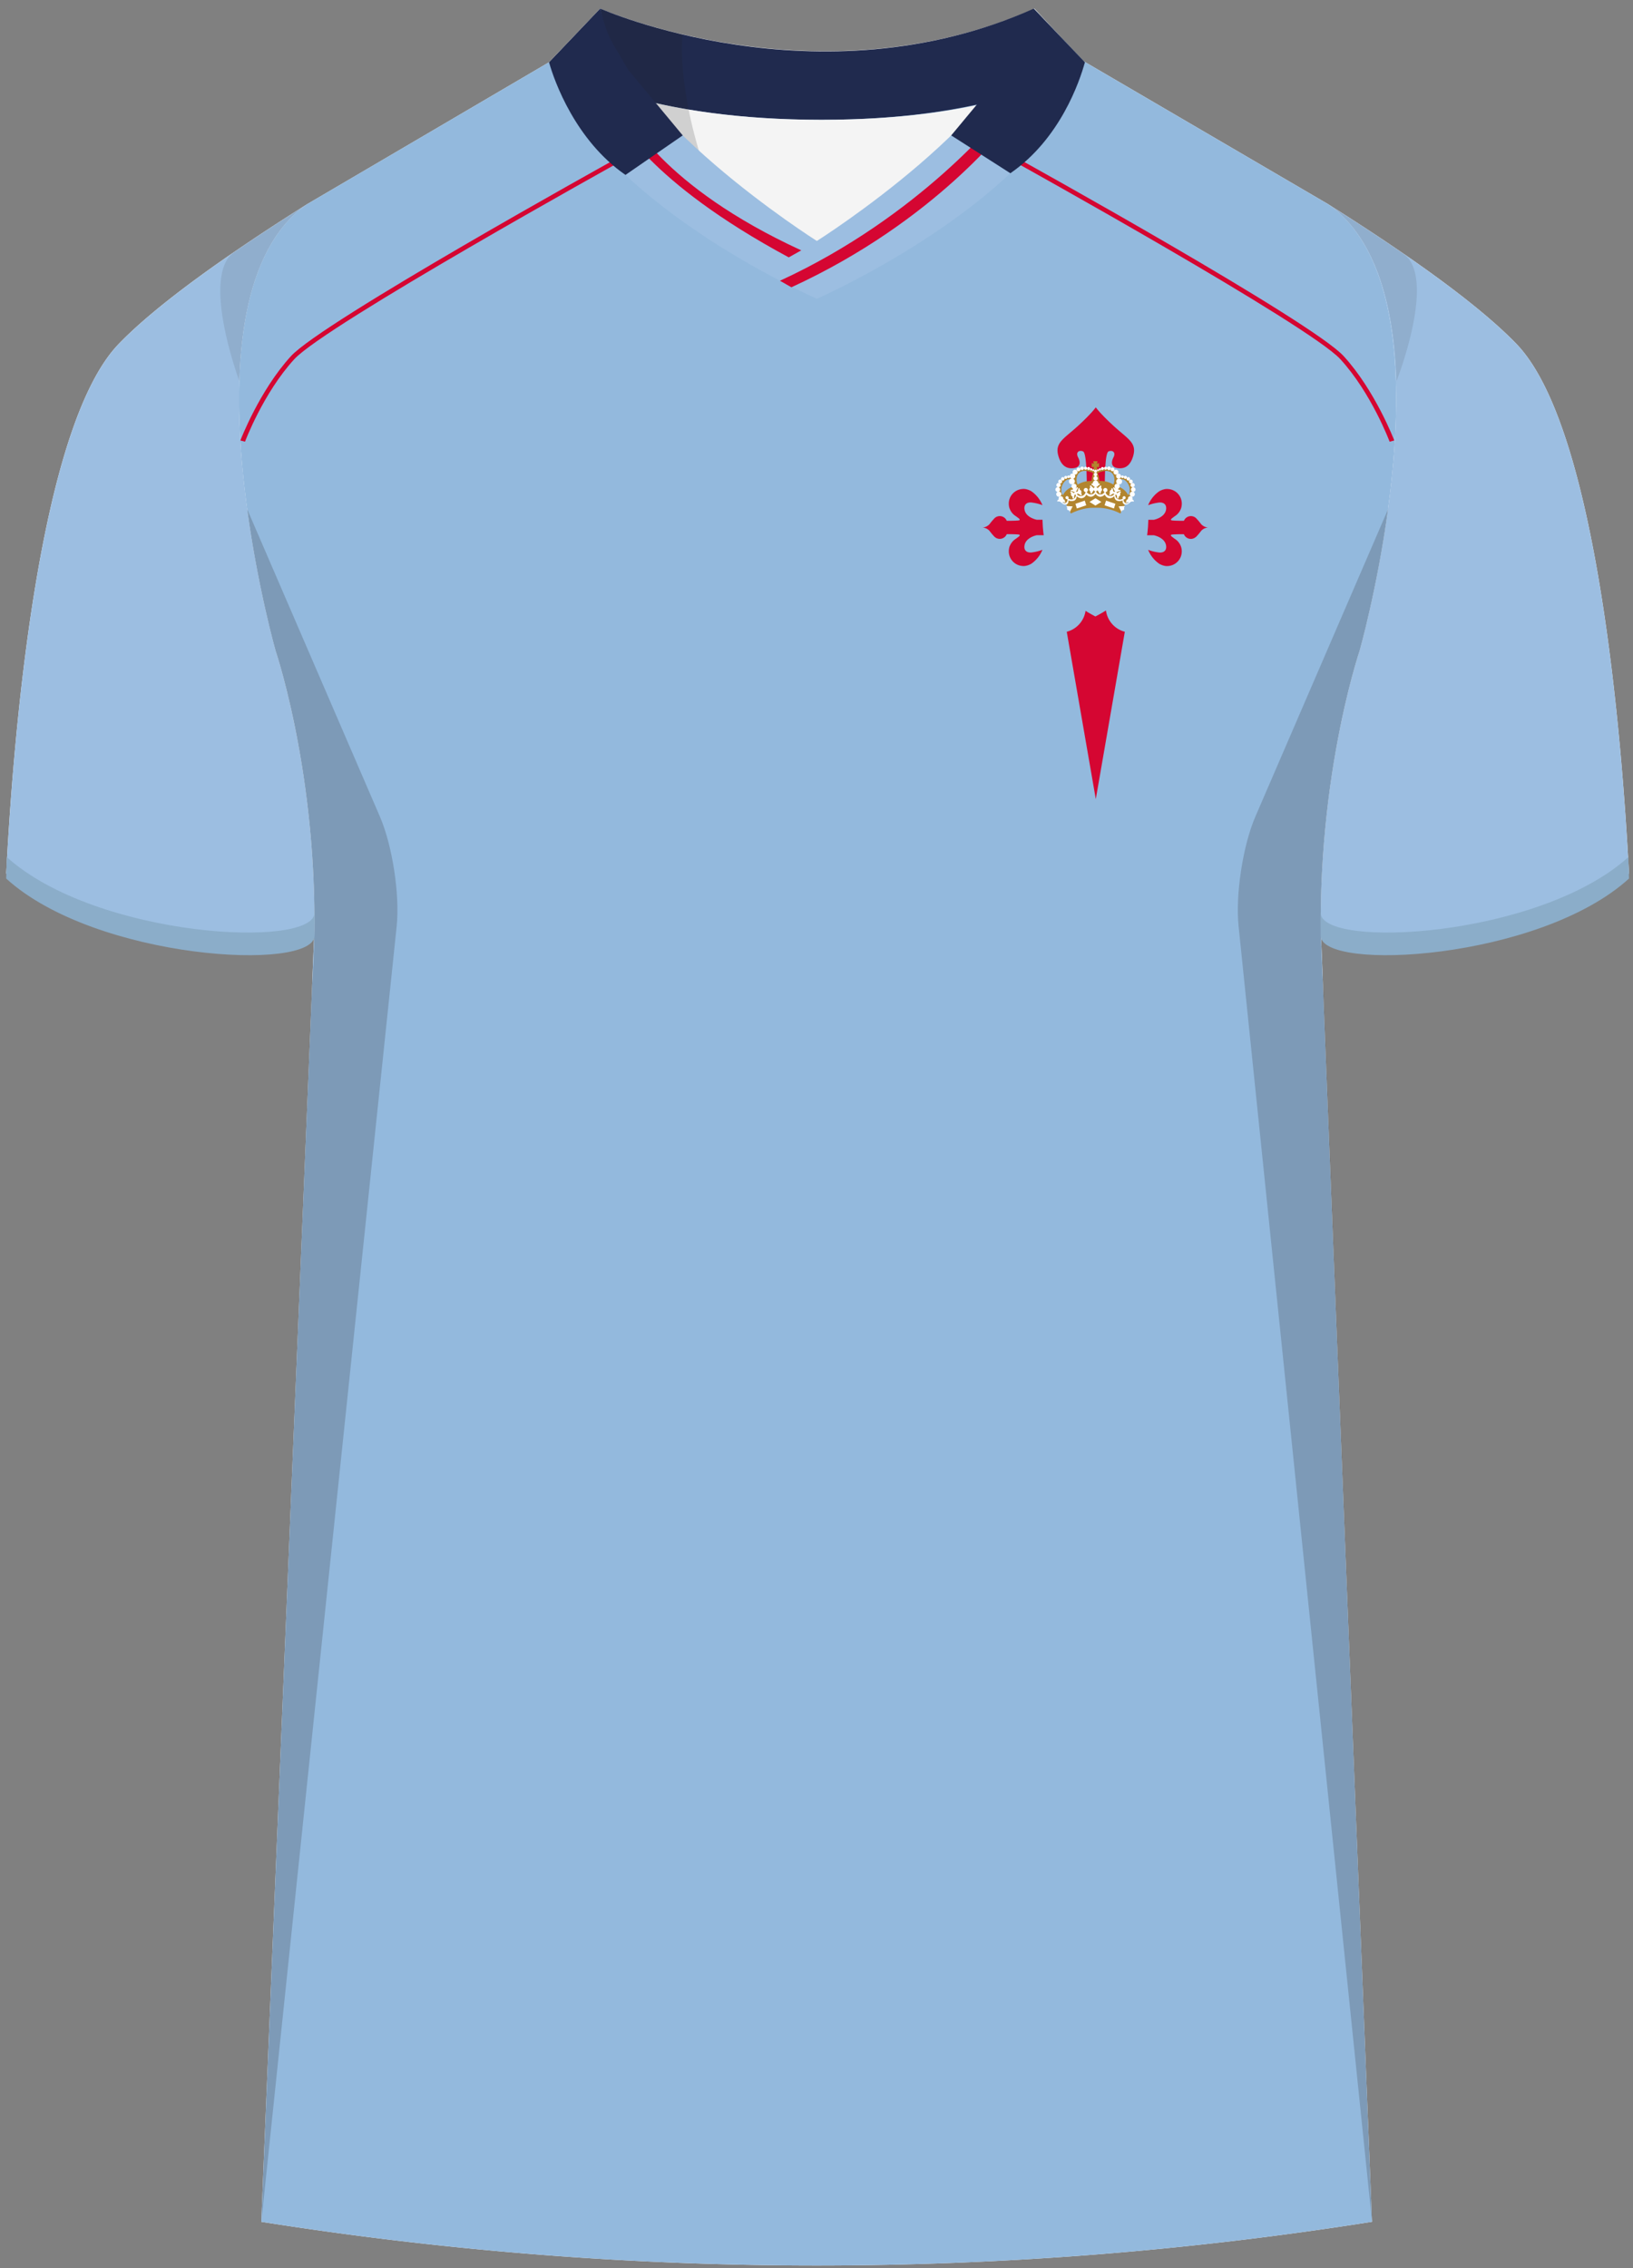 <svg xmlns="http://www.w3.org/2000/svg" viewBox="0 0 360 500"><rect x="0" y="0" width="360" height="500" fill="#808080" stroke="none"/><defs><style>.cls-1{opacity:.5}.cls-1,.cls-2{fill:#241f20}.cls-3{fill:#fff}.cls-4{fill:#9cbee1}.cls-5{isolation:isolate}.cls-6{mix-blend-mode:multiply;opacity:.2}.cls-7{fill:#b2852f}.cls-8{fill:#202a4e}.cls-9{fill:#d50632}.cls-10{fill:#93b9dd}.cls-11{fill:#f4f4f4}.cls-12{fill:#8badc9}.cls-13{fill:#231f20;opacity:.17}</style></defs><g class="cls-5"><g id="Laag_1" data-name="Laag 1"><path id="Jersey_Color" d="M292.83 45.04c16.61 10.46 32.76 21.74 41.48 30.78 17.96 18.63 23.33 88.17 24.8 116.72-19.46 18.35-67.86 20.66-67.94 12.57l11.29 284.67a782.464 782.464 0 0 1-244.86 0l11.71-284.67c-.08 8.09-48.49 5.78-67.94-12.57C2.83 164 8.21 94.45 26.17 75.82c8.72-9.04 24.87-20.32 41.48-30.78l53.32-31.28 11.35-11.87s48.01 21.13 95.72 0l10.69 11.51 54.12 31.64Z" class="cls-3" data-name="Jersey Color"/><path id="Body" d="m238.72 13.4 54.12 31.64c28.99 20.39 6.88 98.44 6.88 98.44s-8.91 26.27-8.55 61.63l11.29 284.67a782.464 782.464 0 0 1-244.86 0l11.71-284.67c.37-35.36-8.55-61.63-8.55-61.63s-22.11-78.06 6.88-98.44l53.94-31.64h117.13Z" class="cls-10"/><g id="Sleeves"><g><path d="M291.17 205.12c.08 8.09 48.48 5.78 67.94-12.57-1.47-28.54-6.84-98.09-24.8-116.72-8.72-9.04-24.87-20.32-41.48-30.78 28.99 20.39 6.88 98.44 6.88 98.44s-8.91 26.27-8.55 61.63ZM69.31 205.12c-.08 8.09-48.49 5.78-67.94-12.57 1.46-28.54 6.84-98.09 24.8-116.72 8.72-9.04 24.87-20.32 41.48-30.78-28.98 20.39-6.88 98.44-6.88 98.44s8.91 26.27 8.55 61.63Z" class="cls-4"/></g></g><g id="Shading" class="cls-6"><path d="M68.72 218.47c3.27-41.89-7.96-74.98-7.96-74.98s-3.9-13.77-6.27-31.25l29.27 67.8c2.75 6.37 4.41 17.23 3.69 24.13L57.61 489.79l11.11-271.31ZM291.77 218.47c-3.27-41.89 7.96-74.98 7.96-74.98s3.9-13.77 6.28-31.25l-29.27 67.8c-2.75 6.37-4.41 17.23-3.69 24.13l29.42 285.62-10.69-271.31Z" class="cls-2"/><path d="M51.55 55.61a509.76 509.76 0 0 1 16.09-10.56c-10.62 7.47-14.38 22.67-14.88 38.94 0 0-8.57-22.98-1.21-28.38ZM309.46 55.97c-5.15-3.54-11.12-7.45-16.63-10.92 10.62 7.47 14.54 22.67 15.04 38.94 0 0 8.94-22.62 1.58-28.02Z" class="cls-1"/></g><path d="M1.36 193.67c19.79 18 67.9 20.61 67.98 12.59v-5.04c-.08 8-47.93 5.59-67.83-12.26l-.15 4.72ZM359.12 193.67c-19.79 18-67.9 20.61-67.98 12.59v-5.04c.08 8 47.93 5.59 67.83-12.26l.15 4.72Z" class="cls-12"/><g><path d="M241.57 107.61h-1.98c0-3.5-.14-7.81-.83-8.1-.83-.35-1.7.13-1.08 1.33.68 1.31.3 2.24-1.03 2.37-1.08.11-2.56-.11-3.31-2.64-.89-3.02 1.16-3.77 4.49-6.85 2.95-2.73 3.74-3.93 3.74-3.93s.79 1.2 3.74 3.93c3.33 3.09 5.38 3.83 4.49 6.85-.75 2.53-2.22 2.74-3.31 2.64-1.33-.13-1.7-1.06-1.03-2.37.61-1.19-.25-1.67-1.08-1.33-.69.29-.82 4.6-.83 8.1h-1.98ZM241.57 176.16l-6.4-36.89c2.39-.62 4.1-2.74 4.2-5.21h4.4a5.61 5.61 0 0 0 4.2 5.21l-6.4 36.89ZM219.3 118.39c-.4-.41-.77-.84-1.11-1.3-.39-.47-.96-.76-1.58-.8.61-.04 1.18-.33 1.58-.8.34-.46.71-.89 1.11-1.3a1.66 1.66 0 0 1 2.64.62c.34 0 1.42 0 2.02-.04.72-.04 1.27-.04.41-.67l-.42-.31a3.26 3.26 0 0 1-1.29-1.48c-.04-.08-.07-.17-.11-.26-.04-.13-.08-.25-.1-.39-.04-.21-.06-.42-.06-.64 0-1.72 1.34-3.13 3.06-3.23.22-.02.44-.01.66.03.08.01.15.03.23.05.35.09.69.23 1 .41l.09.06c1.07.76 1.89 1.81 2.38 3.02-.68-.26-1.38-.44-2.09-.54-1.26-.25-2.05.33-1.86 1.52.29 1.79 2.72 2.24 2.72 2.24h4.24v3.4h-4.24s-2.42.45-2.72 2.24c-.2 1.19.59 1.77 1.86 1.52.72-.1 1.42-.28 2.09-.54a6.851 6.851 0 0 1-2.38 3.02l-.09.06c-.31.18-.65.32-1 .41-.07.02-.15.03-.23.05-.22.04-.44.05-.66.03a3.236 3.236 0 0 1-3.06-3.23c0-.21.02-.43.06-.64.02-.13.05-.26.1-.39.03-.09.07-.18.11-.26.27-.61.72-1.13 1.29-1.48l.42-.31c.86-.63.32-.63-.41-.67-.6-.04-1.68-.04-2.02-.04-.34.85-1.31 1.26-2.16.92-.18-.07-.34-.17-.48-.3M263.64 118.39c.4-.41.77-.84 1.11-1.3.39-.47.96-.76 1.58-.8-.61-.04-1.18-.33-1.58-.8-.34-.46-.71-.89-1.11-1.3a1.66 1.66 0 0 0-2.64.62c-.34 0-1.42 0-2.02-.04-.72-.04-1.27-.04-.41-.67l.41-.31a3.26 3.26 0 0 0 1.29-1.48c.04-.08.07-.17.1-.26.04-.13.08-.25.1-.39a3.232 3.232 0 0 0-3-3.86c-.22-.02-.44-.01-.66.03-.08.01-.15.03-.23.05-.35.09-.69.23-1 .41l-.09.06a6.851 6.851 0 0 0-2.38 3.02c.68-.26 1.38-.44 2.09-.54 1.26-.25 2.05.33 1.86 1.52-.3 1.79-2.72 2.24-2.72 2.24h-4.24v3.4h4.24s2.42.45 2.72 2.24c.2 1.19-.59 1.77-1.86 1.52-.72-.1-1.42-.28-2.09-.54a6.851 6.851 0 0 0 2.38 3.02l.09.06c.31.18.65.32 1 .41.07.02.15.03.23.05.22.04.44.05.66.03 1.78-.1 3.15-1.62 3.05-3.41 0-.15-.03-.31-.06-.46-.02-.13-.05-.26-.1-.39-.03-.09-.07-.18-.1-.26a3.31 3.31 0 0 0-1.29-1.48l-.41-.31c-.86-.63-.32-.63.41-.67.6-.04 1.68-.04 2.02-.04a1.65 1.65 0 0 0 2.63.62" class="cls-9"/><path d="M253.08 112.42c.5 6.39-1.69 14.24-5.79 19.17-1.59 1.92-3.62 3.17-5.81 4.31-2.15-1.14-4.24-2.42-5.82-4.31-4.18-5.03-6.21-12.7-5.78-19.17h23.19Z" class="cls-10"/><path d="M247.87 110.58c-3.38-1.33-3.82-1.62-6.36-1.62-3.04 0-3.33.31-6.36 1.62-.35-.22-.66-.49-.92-.81 0-.29.06-.57.21-.82.56-.96 1.52-1.62 2.62-1.79a5.722 5.722 0 0 1 4.16-1.09c.19.1.41.1.6 0 1.48-.19 2.97.2 4.16 1.09 1.1.17 2.06.82 2.62 1.79.15.25.22.53.21.82-.26.32-.57.6-.92.81" class="cls-7"/><path d="M247.6 109.67c.1 0 1.6.01 1.44-1.94-.09-1.09-1.27-2.68-2.29-1.84 0 .98-.32 1.22-.45 1.84-.19.9-.29 2.01 1.31 1.93m-5.61-5.39c.35.97.45 2.01.3 3.03-.04.22-.05.46.17.57 3.79 1.86 4.89-5.99-.48-3.59m-.98-.01c-5.37-2.4-4.27 5.45-.48 3.59.22-.11.21-.35.17-.57-.15-1.02-.05-2.06.3-3.03m-5.59 5.41c1.6.08 1.5-1.04 1.31-1.93-.13-.62-.45-.86-.45-1.84-1.02-.85-2.2.74-2.29 1.84-.16 1.95 1.33 1.93 1.44 1.94m6.08-5.8c3.25-1.45 4.84-.26 5.17 1.38 3.99-.97 3.63 4.99 1.19 5.91l-.34.71a28.26 28.26 0 0 0-6.02-.59c-2.06 0-4.12.1-6.17.32l-.17-.43c-2.46-.9-2.83-6.88 1.17-5.91.33-1.64 1.92-2.84 5.17-1.38" class="cls-7"/><path d="m247.99 111.41-.9 1.49s.03.05.03.08v.03s-.02.07-.05.1c-.02.03-.05.05-.09.05h-.03c-.05 0-.1-.02-.14-.05-.32-.15-.62-.29-.92-.41-.41-.16-.82-.29-1.24-.4a10.195 10.195 0 0 0-2.48-.36c-.21-.01-.42-.01-.63 0a6.41 6.41 0 0 0-.62 0c-.42 0-.83.04-1.24.1-.42.06-.84.15-1.25.26-.42.11-.84.25-1.24.41-.3.12-.61.25-.92.4-.04.03-.09.05-.14.05h-.02s-.08-.02-.1-.05a.14.14 0 0 1-.04-.19l.02-.02-.9-1.49c3.44-2.37 9.49-2.37 12.92 0M241 101.67l.97-.01-.16.57.48-.16v.97l-.48-.16.16.76H241l.16-.76-.48.16v-.97l.48.16-.16-.56Z" class="cls-7"/><path d="M243.33 108.32a.423.423 0 0 1 0-.59c.03-.03.07-.07.11-.1.03-.01.08-.03.12-.04.04 0 .07-.01.11-.01.04 0 .08 0 .12.01.04 0 .07.02.11.04.04.03.08.06.12.1.06.08.1.17.11.27v.07c0 .1-.04.2-.11.27l-.12.09a.21.21 0 0 1-.11.04c-.02 0-.04.01-.06.02.11.59.68.97 1.27.85.09-.02.17-.04.25-.08.15-.08.28-.19.39-.32a.335.335 0 0 1-.1-.17l-.04.02s-.04.01-.07.02l-.07.03a.37.37 0 0 0-.14.07c-.01 0-.02.01-.03.02-.03.02-.07.04-.1.07-.05.02-.09.05-.13.08-.02.01-.03.02-.05.03-.03.02-.06.05-.09.07-.02.01-.05.02-.08.03-.03 0-.04 0-.05-.01a.17.17 0 0 1-.13-.2v-.03c.04-.08.03-.11.09-.17.02-.01.03-.03.03-.05.01-.02 0-.03 0-.05 0-.04-.01-.07-.03-.11a.502.502 0 0 1 .03-.34l.05-.1c.05-.08.13-.14.22-.17.03 0 .05-.03.05-.06 0-.2.03-.25.08-.28.01-.01.02-.01.03-.02.03-.01.07 0 .1.01.05.02.12.09.13.24 0 .03 0 .05.01.08 0 .09.02.19.05.27.02.03.04.06.08.11s.07.11.1.17c.07-.09.17-.15.29-.15l-.04-.04a.601.601 0 0 1-.22-.28c-.04-.09-.07-.18-.1-.27-.04-.05-.07-.1-.1-.15-.02-.05 0-.11.03-.15.08-.03.16-.02.23.03.06.04.04.04.11.12.05.07.11.01.15-.01.06-.02.13-.03.2-.03.09-.01.11.01.11.01.07.01.13.04.19.09.04.05.06.1.08.16.02.05.03.14.13.14a.43.43 0 0 1 .16 0c.12.03.21.08.23.13.02.03-.03.12-.09.15l-.17.01c-.13-.01-.15.04-.26.09-.11.07-.24.1-.37.09h-.05c.09.06.15.17.15.28.1-.02.19-.07.27-.13.1-.07.15-.16.27-.21.06-.02.12-.03.18-.03.13 0 .17.12.12.23-.04.07-.04.04-.12.1-.07.07-.02.15-.01.21.04.14 0 .29-.1.4-.11.15-.26.2-.25.28.04.14-.02.28-.13.36-.03.01-.21-.01-.21-.27 0-.13 0-.26-.04-.39-.04-.11-.11-.11-.12-.26a.4.4 0 0 1-.23.08c-.02.55.4 1.01.95 1.03.09 0 .19 0 .28-.03.15-.03.3-.08.44-.16a.372.372 0 0 1-.07-.2c0-.19.15-.34.34-.35s.34.15.35.34c0 .19-.15.34-.34.35-.03 0-.06 0-.09-.01-.1.37.12.76.49.86a.7.7 0 0 0 .61-.12.227.227 0 0 1-.06-.16c-.15.06-.31.11-.47.14-.06 0-.1-.04-.11-.09v-.02c0-.04.04-.09.09-.13s.02-.2.07-.29c.04-.09.07-.09.15-.13s.09-.02.13-.07a.21.21 0 0 0 .07-.13c0-.03.02-.05.04-.07.04-.01.08 0 .11.02.03.04.05.1.04.15 0 .07.01.26.02.36.04-.02.09-.04.13-.03h.03c.02-.12.03-.23.04-.35 0-.13-.02-.11.02-.15.05-.04.11-.03.15.02.04.04.15.24.24.24.13 0 .11-.02.19.02s.26.23.26.32 0 .04-.04.09-.26-.02-.43.02c-.07.02-.13.03-.19.04 0 .02-.09.08-.18.15-.05.04-.1.08-.14.13h-.04c-.17.2-.41.32-.67.34h-.1c-.13 0-.26-.04-.38-.09-.38-.15-.32-.76-.32-.86-.11.09-.24.15-.38.17-.3.05-.6.03-.88-.08-.48-.18-.57-.84-.57-1.01-.11.14-.25.25-.41.32-.27.14-.58.19-.88.12-.48-.13-.63-.46-.85-.76-.04.06-.09.11-.14.15-.25.22-.58.33-.91.33-.4-.08-.74-.33-.95-.68-.2.35-.54.59-.94.68-.34 0-.67-.11-.92-.34-.06-.04-.1-.09-.14-.14-.22.3-.37.63-.86.76-.29.07-.6.02-.87-.12a.856.856 0 0 1-.41-.32c0 .17-.09.83-.57 1.01-.28.1-.59.13-.88.08a.807.807 0 0 1-.39-.17c0 .1.07.71-.3.86-.12.05-.25.08-.38.09h-.1a.973.973 0 0 1-.67-.34h-.04c-.04-.05-.09-.09-.14-.13-.1-.08-.18-.13-.18-.13-.06-.03-.12-.05-.18-.07-.17-.04-.39.02-.43-.02s-.04 0-.04-.09.17-.27.26-.32.07-.02.2-.02c.09 0 .2-.2.24-.24.03-.05.1-.06.15-.02.04.04.02.02.02.15 0 .12.02.23.04.35h.03s.09.01.13.03c0-.1.02-.29.02-.36 0-.05 0-.11.04-.15.03-.03.07-.03.11-.02.02.01.04.04.04.07 0 .05.03.1.07.13.04.04.04.02.13.07s.11.04.15.13c.04.1.02.25.07.29s.09.09.09.13c0 .06-.04.1-.09.11h-.02c-.16-.03-.32-.08-.47-.14 0 .06-.02.11-.06.16.63.39 1.17-.08 1.1-.75-.03 0-.06.01-.09.01-.19 0-.34-.15-.34-.34s.15-.34.34-.34.34.15.34.34c0 .07-.02.14-.07.2.14.08.29.13.45.16a.995.995 0 0 0 1.21-.73c.02-.09.03-.18.03-.27-.09 0-.18-.03-.25-.09 0 .17-.07.17-.11.28-.04.13-.05.26-.04.39 0 .26-.17.28-.21.27a.318.318 0 0 1-.13-.36c.01-.09-.14-.13-.25-.28a.45.45 0 0 1-.1-.4c.01-.05.05-.14-.01-.21-.08-.05-.08-.03-.12-.1a.143.143 0 0 1 .02-.2c.03-.02.06-.03.1-.03.06 0 .12.01.17.03.13.04.18.14.28.21.08.06.16.1.25.14a.48.48 0 0 1 .17-.3h-.05c-.13.02-.27 0-.38-.08-.1-.04-.12-.1-.25-.09s-.13.01-.18-.01c-.04-.03-.1-.12-.08-.15.02-.05.1-.1.22-.13.06-.01.12-.01.17 0 .1 0 .11-.09.13-.14.01-.06.04-.11.08-.16.05-.04.12-.07.18-.09 0 0 .02-.02.11-.01.06 0 .13 0 .18.03.05.02.1.08.16.01.05-.08.03-.08.11-.12.06-.05.15-.06.23-.03.04.04.05.1.03.15-.03.05-.06.1-.1.15-.02.09-.06.18-.1.27-.04.12-.12.21-.22.28l-.07.04c.12 0 .24.05.31.15.05-.11.13-.21.17-.28.05-.11.07-.23.08-.35.02-.26.18-.27.23-.25s.11.07.11.3c0 .09.16.08.26.24.11.12.14.28.09.43-.01.05-.06.15 0 .22s.05.1.09.17c.04.08.01.18-.07.22-.03.02-.06.02-.09.02a.336.336 0 0 1-.16-.1c-.15-.1-.18-.11-.28-.17a.899.899 0 0 0-.24-.12c-.04-.01-.07-.03-.11-.04-.02.07-.05.13-.11.17.11.13.24.24.39.31a1.085 1.085 0 0 0 1.52-.78.462.462 0 0 1-.39-.52c.03-.23.22-.39.45-.39.25 0 .46.2.46.46 0 .18-.11.34-.27.42.03.06.07.11.11.16.25.31.65.45 1.03.36.35-.07.64-.33.72-.68a.473.473 0 0 1-.34-.29.55.55 0 0 1-.1.25c-.08.09-.14.2-.2.3-.03.08-.08.15-.13.22-.03.03-.08.05-.13.04-.08-.03-.13-.09-.13-.17 0-.1-.01-.21-.04-.3-.04-.09-.24-.15-.24-.41s.15-.3.2-.39c0-.12-.02-.24-.04-.36 0-.09.07-.17.11-.17.1 0 .18.05.24.13.04.08.1.15.17.2.08.06.16.13.22.21.03.04.05.09.07.14a.49.49 0 0 1 .34-.33h-.06a.857.857 0 0 1-.35-.23c-.09-.09-.09-.15-.22-.2s-.13-.04-.17-.09a.135.135 0 0 1 0-.17c.07-.06.17-.09.26-.07.06.01.12.03.17.07.09.04.11.02.15-.02s.1-.15.17-.2c.09-.06.21-.06.3 0 .07.05.13.12.17.2.05.04.08.07.16.02.05-.03.11-.05.17-.07.09-.02.19 0 .26.07.04.05.04.12 0 .17l-.17.09c-.13.04-.13.11-.22.2-.09.11-.22.18-.36.22h-.06c.16.05.3.17.35.33.01-.05.04-.09.07-.13 0-.02.02-.03.03-.04.04-.04.08-.07.12-.11a.18.18 0 0 1 .07-.05c.02 0 .04-.02.05-.04.05-.04.1-.09.12-.15.03-.04.08-.08.13-.1.03-.02.07-.03.11-.03.07.03.11.1.11.17-.02.12-.04.24-.04.36a.5.5 0 0 0 .07.08c.08.07.12.18.12.28v.07c0 .1-.05.19-.12.26-.04.03-.08.07-.11.12-.02.1-.04.2-.04.3 0 .06-.03.12-.09.15-.01.01-.03.02-.04.02-.04 0-.06 0-.08-.01-.02 0-.04-.01-.05-.03-.03-.03-.06-.06-.08-.1-.02-.03-.03-.08-.05-.12-.02-.03-.04-.08-.07-.11-.04-.07-.09-.13-.12-.19a.54.54 0 0 1-.11-.26c-.06.15-.19.25-.35.29.09.35.38.62.74.68.38.08.78-.05 1.02-.36.04-.05.08-.11.11-.16-.02 0-.03-.01-.04-.02a.346.346 0 0 1-.11-.1" class="cls-3"/><path d="M236.2 107.2c0-.31.25-.57.57-.57s.57.25.57.57-.25.57-.57.57c-.31 0-.56-.25-.57-.57M236.45 104.07c0-.3.25-.54.55-.54.3 0 .55.25.55.55s-.25.55-.55.55c-.31 0-.55-.25-.55-.55" class="cls-3"/><path d="M237.34 103.48c0-.23.19-.42.42-.42.23 0 .42.19.42.42 0 .23-.18.42-.41.42h-.01c-.23 0-.42-.19-.42-.42" class="cls-3"/><path d="M238.14 103.24c0-.23.2-.4.42-.39.21 0 .39.18.39.39 0 .23-.2.4-.42.39-.21 0-.39-.18-.39-.39M238.98 103.22c0-.19.15-.34.34-.34.19 0 .34.15.34.34s-.15.34-.34.34-.34-.15-.34-.34" class="cls-3"/><path d="M239.65 103.28c0-.19.15-.34.34-.34.19 0 .34.15.34.34s-.15.34-.34.34-.34-.15-.34-.34" class="cls-3"/><path d="M240.31 103.46c0-.14.11-.25.25-.25s.25.11.25.25-.1.26-.23.27c-.14 0-.26-.1-.27-.23v-.03M240.79 103.65c0-.11.09-.2.21-.21.12 0 .21.09.22.21 0 .12-.09.21-.21.22s-.21-.09-.22-.21v-.01" class="cls-3"/><path d="M241.18 103.87c0-.19.15-.34.34-.34.18 0 .33.14.34.33v.01c0 .18-.13.33-.31.34h-.03c-.18 0-.33-.14-.34-.33v-.01" class="cls-3"/><path d="M241.12 104.6c0-.22.17-.39.39-.39s.39.17.39.39-.17.39-.39.39-.39-.17-.39-.39" class="cls-3"/><path d="M241.04 105.46c0-.27.21-.48.48-.49.27 0 .48.21.49.48 0 .27-.21.48-.48.49-.26 0-.48-.21-.48-.47" class="cls-3"/><path d="M240.91 106.54c0-.34.27-.61.61-.61.34 0 .62.26.63.59 0 .34-.26.62-.59.63h-.03c-.34 0-.61-.27-.61-.61M233.37 109.88c0-.28.23-.5.51-.5s.51.23.51.51-.23.51-.51.51-.51-.23-.51-.51" class="cls-3"/><path d="M232.85 108.94c0-.32.25-.57.57-.58.32 0 .57.25.58.57 0 .32-.25.57-.57.58-.32 0-.57-.25-.58-.57" class="cls-3"/><path d="M232.67 107.92a.525.525 0 1 1 .53.52c-.29 0-.53-.23-.53-.52" class="cls-3"/><path d="M232.88 106.93c0-.26.21-.48.47-.48.27 0 .48.21.49.48 0 .27-.21.48-.48.49-.27 0-.48-.21-.49-.48" class="cls-3"/><path d="M233.29 106.14c0-.24.19-.43.43-.43s.43.19.43.43-.19.43-.43.43-.43-.19-.43-.43" class="cls-3"/><path d="M233.91 105.56a.38.38 0 1 1 .76 0 .38.38 0 0 1-.76 0" class="cls-3"/><path d="M234.61 105.23c0-.19.15-.34.34-.34.19 0 .34.15.34.34s-.15.34-.34.34-.34-.15-.34-.34" class="cls-3"/><path d="M235.28 105.1c0-.16.13-.29.29-.29.16 0 .3.12.31.28 0 .16-.12.3-.28.31h-.02a.29.29 0 0 1-.29-.29M245.7 107.2c0-.31.25-.57.57-.57s.57.25.57.57-.25.57-.57.57c-.31 0-.56-.25-.57-.57M245.47 104.07c0-.3.25-.54.55-.54.3 0 .55.25.55.55s-.25.55-.55.55c-.31 0-.55-.25-.55-.55" class="cls-3"/><path d="M244.84 103.48c0-.23.19-.42.42-.42.23 0 .42.19.42.42 0 .23-.19.42-.42.42-.23 0-.42-.18-.42-.41v-.01" class="cls-3"/><path d="M244.07 103.24c0-.23.18-.41.41-.41s.41.18.41.41-.18.41-.41.41-.41-.18-.41-.41M243.38 103.22c0-.19.15-.34.34-.34.19 0 .34.15.34.34s-.15.34-.34.34-.34-.15-.34-.34M242.71 103.28c0-.18.14-.33.32-.34.19 0 .34.15.34.34s-.15.34-.34.34c-.18 0-.33-.15-.33-.33" class="cls-3"/><path d="M242.22 103.46c0-.14.12-.25.26-.25s.25.11.25.24c0 .14-.11.26-.25.26s-.26-.12-.26-.26" class="cls-3"/><path d="M241.83 103.65c0-.12.1-.21.22-.21s.21.1.21.22c0 .11-.09.2-.21.21-.12 0-.22-.1-.22-.21M249.04 108.94c0-.31.25-.57.57-.57s.57.25.57.57-.25.57-.57.57c-.31 0-.56-.25-.57-.56" class="cls-3"/><path d="M249.32 107.92c0-.28.22-.51.5-.51s.51.22.51.5-.22.51-.5.51h-.01c-.27 0-.5-.23-.5-.5M249.21 106.93c0-.25.21-.46.47-.46s.47.19.48.45c0 .26-.19.47-.45.48h-.03a.47.47 0 0 1-.47-.47" class="cls-3"/><path d="M248.88 106.14c0-.23.19-.42.42-.42s.42.19.42.42-.19.42-.42.42-.42-.19-.42-.42" class="cls-3"/><path d="M248.36 105.56a.38.38 0 1 1 .76 0 .38.38 0 0 1-.76 0" class="cls-3"/><path d="M247.75 105.23c0-.18.14-.33.33-.34h.01c.19 0 .34.15.34.34 0 .19-.15.34-.34.34-.18 0-.33-.14-.34-.33v-.01M247.15 105.1c0-.16.13-.29.29-.29.16 0 .3.12.31.28 0 .16-.12.3-.28.31h-.02a.29.29 0 0 1-.29-.29M235.86 104.97c0-.32.26-.57.58-.57.31 0 .57.25.57.56s-.25.57-.56.57c-.32 0-.57-.25-.58-.57" class="cls-3"/><path d="M235.86 104.97c0-.32.26-.57.58-.57.31 0 .57.25.57.56s-.25.57-.56.57c-.32 0-.57-.25-.58-.57" class="cls-3"/><path d="M235.64 106.12c0-.36.29-.66.65-.66s.66.29.66.65c0 .36-.29.66-.65.66-.36 0-.66-.29-.66-.65M246.05 104.97c0-.3.24-.55.54-.55.31 0 .55.25.55.55 0 .3-.25.55-.55.54-.3 0-.54-.24-.54-.53v-.01" class="cls-3"/><path d="M246.07 106.14c0-.36.29-.65.65-.65.36 0 .65.29.65.65s-.29.65-.65.65c-.36 0-.65-.29-.65-.65M241.49 111.45l-1.3-.8 1.3-.82 1.3.82c-.43.27-.88.52-1.3.8" class="cls-3"/><path d="M241.49 110.05c.32.19.62.42.96.59l-.96.6-.95-.6.95-.59ZM245.89 111.06l-2.06-.7-.32 1.03 2.06.7.32-1.03Z" class="cls-3"/><path d="m245.69 111.19-1.76-.61-.21.67 1.76.61.21-.67ZM247.84 111.67l-.03.68-.59.26-.48-.88 1.1-.07Z" class="cls-3"/><path d="m247.91 111.73-1.16.02.55.89c.05.09-.07.18-.11.14l-.6-1.14s.13-.02 1.35-.1c.05 0 .05.18-.05.18M237.08 111.06l2.06-.7.32 1.03-2.06.7-.32-1.03Z" class="cls-3"/><path d="m237.29 111.19 1.76-.61.21.67-1.76.61-.21-.67ZM235.23 111.67l.03.68.59.26.48-.88-1.1-.07Z" class="cls-3"/><path d="m235.16 111.73 1.16.02-.55.89c-.05.09.07.18.11.14l.6-1.14s-.13-.02-1.35-.1c-.05 0-.05.18.05.18M248.66 109.88c0-.28.23-.51.51-.51s.51.23.51.51-.23.51-.51.51-.51-.23-.51-.51" class="cls-3"/></g><path d="M306.35 97.38c-.04-.11-4.03-10.73-10.86-18.19-6.84-7.48-71.7-43.45-72.35-43.82l.47-.88c2.68 1.48 65.65 36.42 72.6 44.01 6.96 7.61 11.12 18.5 11.16 18.6l-1.03.27ZM54.01 97.38c.04-.11 4.03-10.73 10.86-18.19 6.84-7.48 71.7-43.45 72.35-43.82l-.47-.88c-2.68 1.48-65.65 36.42-72.6 44.01-6.96 7.61-11.12 18.5-11.16 18.6l1.03.27Z" class="cls-9"/><g id="Collar"><g><path d="M227.89 1.9c-47.62 21.23-95.52 0-95.52 0l-5.77 6.08-5.55 5.85s17.32 12.57 59.88 12.59c41.27-.02 57.29-11.83 58.25-12.59l-4.98-5.27-6.3-6.66Z" class="cls-8"/><path d="M180.33 53.57s-32.38-17.69-41.05-32.14c9.68 2.65 23.43 4.98 41.88 4.98 17.65 0 30.73-2.14 40.01-4.64-8.7 14.27-40.84 31.8-40.84 31.8Z" class="cls-11"/><path d="M132.23 1.99s6.95 3.04 18.26 5.61c0 0-1.61 11.06 5.34 31.11l-.46-1.57c-10.38-6.05-20.94-19.26-23.14-35.15Z" class="cls-13"/></g><path d="M227.88 1.9c-3.49 23.3-47.8 51.22-47.8 51.22S135.84 25.2 132.35 1.9l-11.03 12.05c8.23 29.86 58.76 51.91 58.76 51.91s50.85-22.28 59.08-52.14L227.87 1.89Z" class="cls-4"/><path d="m174.47 63.33-2.53-1.44c30.99-14.24 48.67-36.51 48.84-36.73l2.13 1.46c-.72.9-16.59 22.07-48.44 36.71ZM173.88 56.74l2.76-1.55c-30.99-14.24-38.17-29.82-38.34-30.03l-2.52.9c.8.33 6.6 13.73 38.11 30.68Z" class="cls-9"/><path d="m221.8 15.29-12.1 14.56 13.04 8.34c10.96-7.56 15.26-20.21 16.43-24.46L227.88 1.9c-1.77 7.1-2.64 7.24-6.08 13.39ZM138.41 15.29l12.1 14.56-12.62 8.71c-10.96-7.56-15.68-20.59-16.85-24.84l11.29-11.83c1.77 7.1 2.64 7.24 6.08 13.39Z" class="cls-8"/></g></g></g></svg>